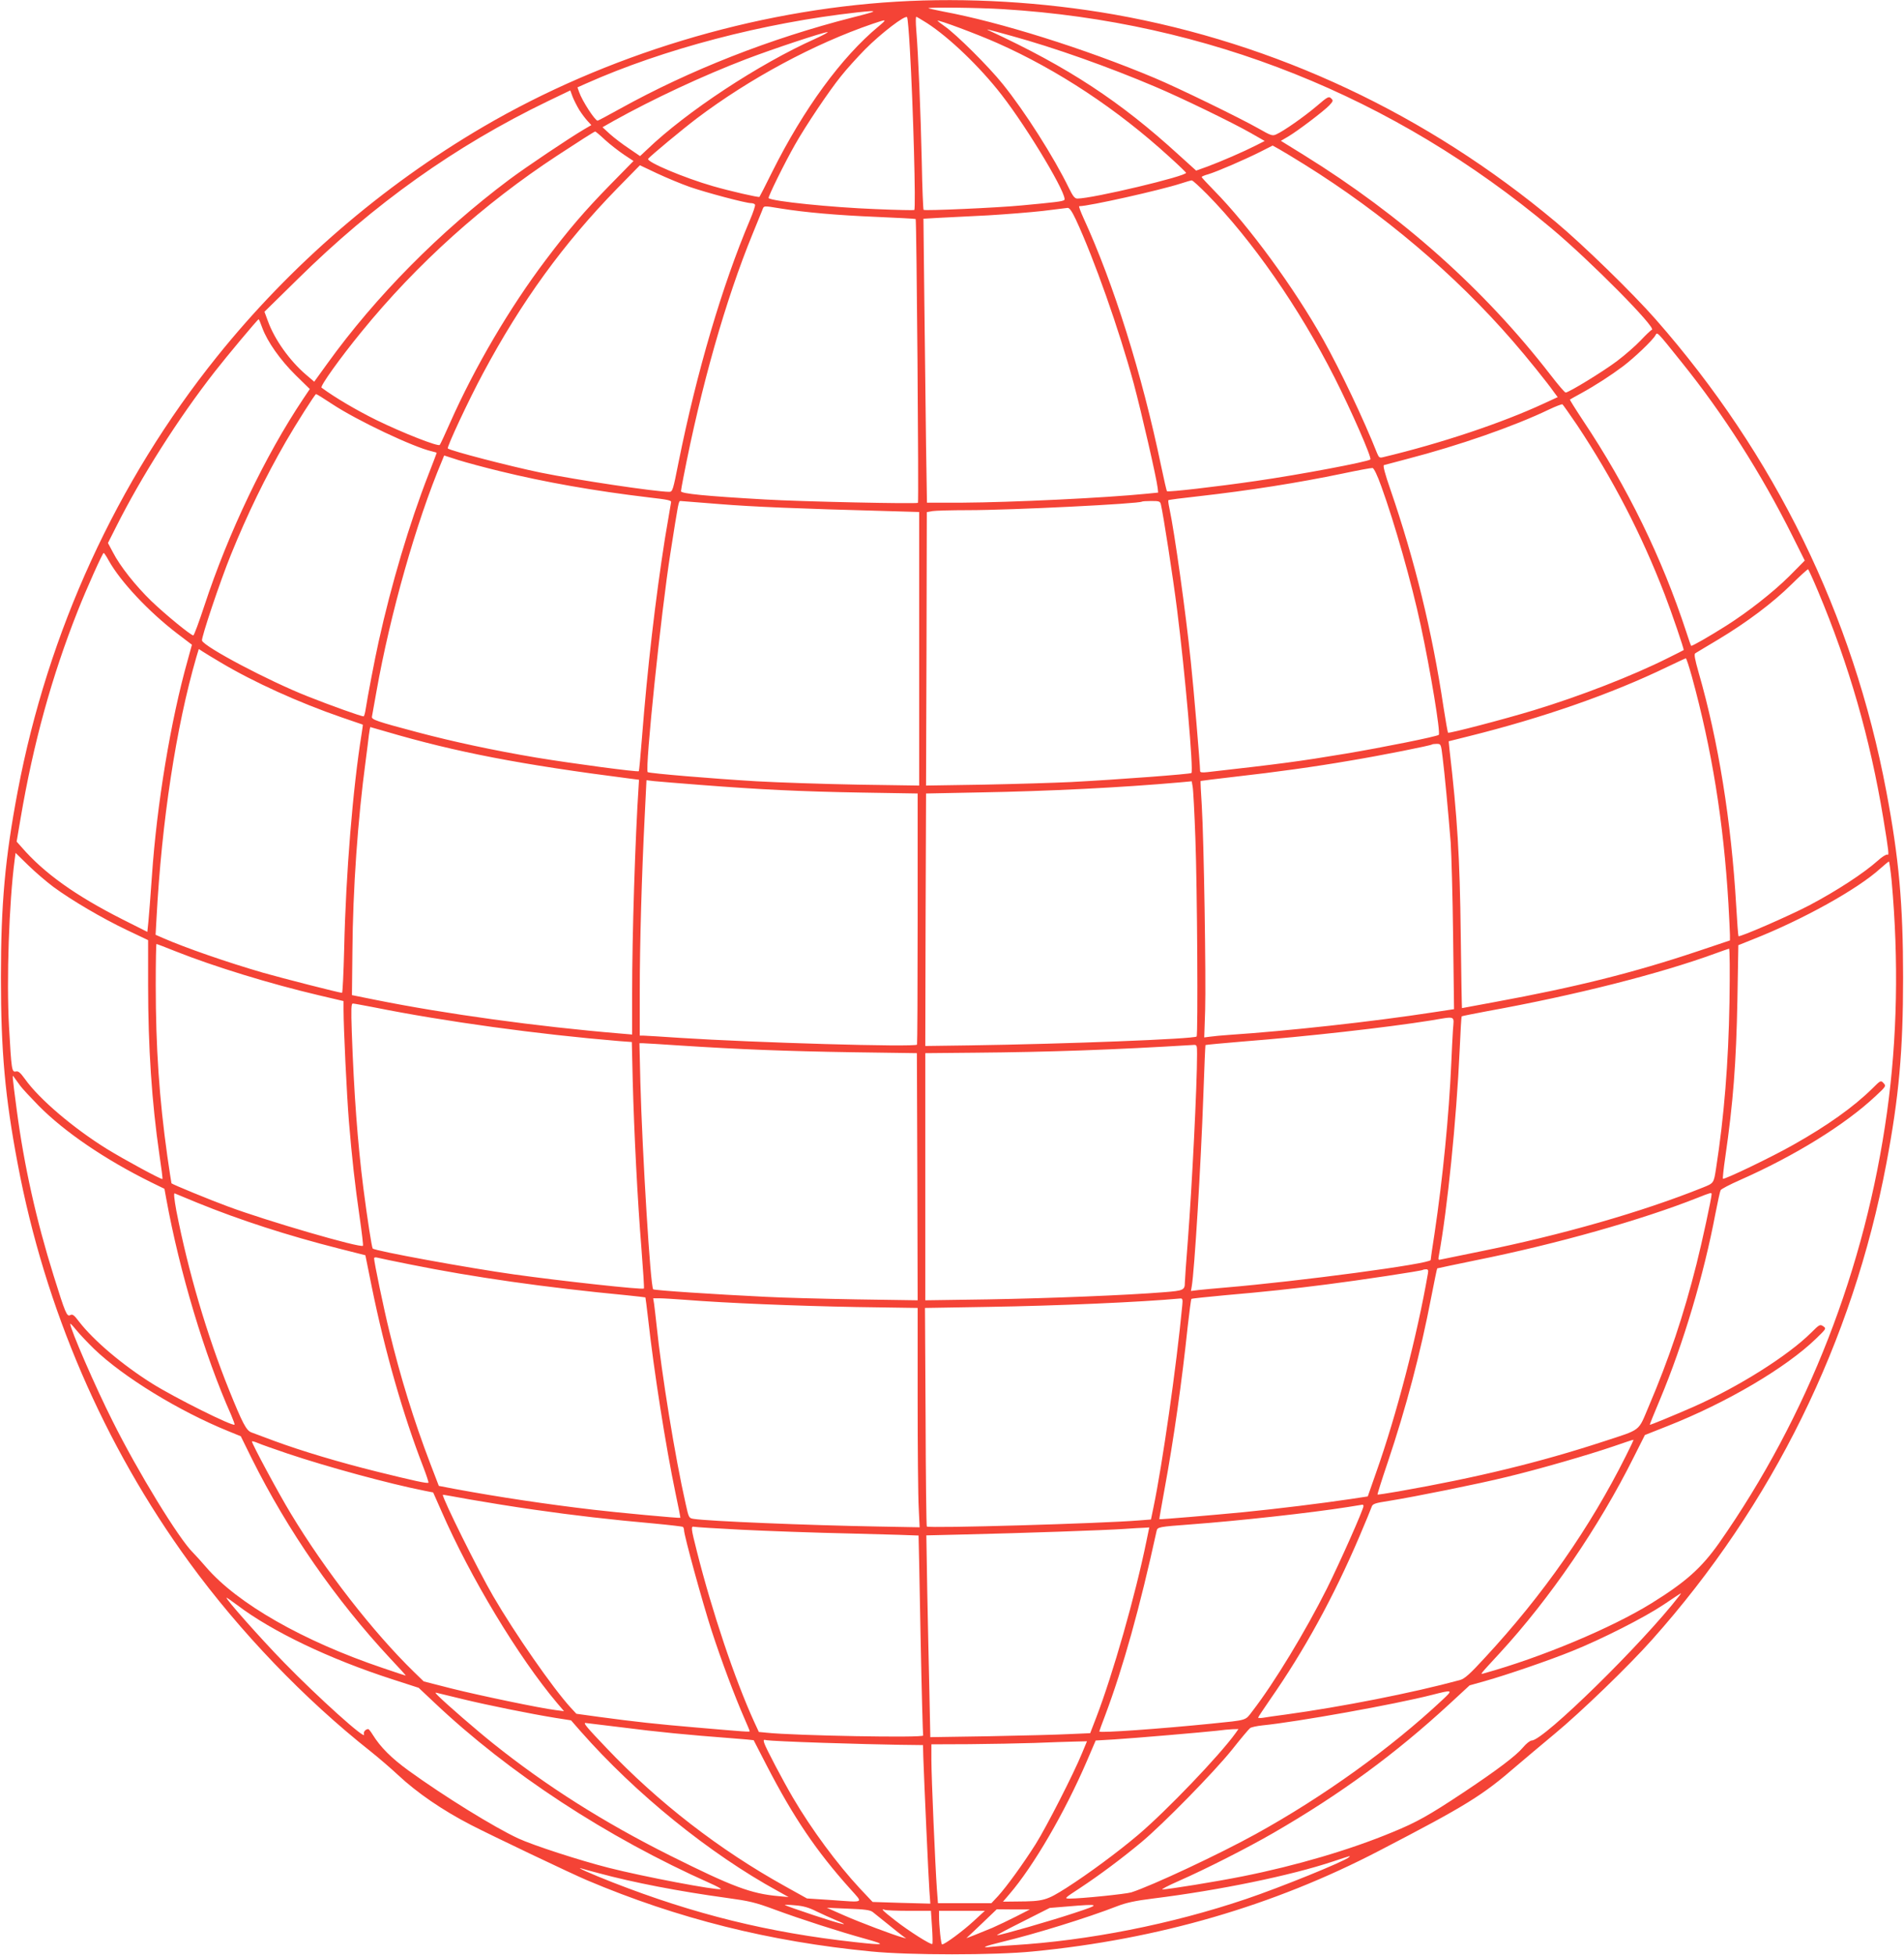 <?xml version="1.0" standalone="no"?>
<!DOCTYPE svg PUBLIC "-//W3C//DTD SVG 20010904//EN"
 "http://www.w3.org/TR/2001/REC-SVG-20010904/DTD/svg10.dtd">
<svg version="1.0" xmlns="http://www.w3.org/2000/svg"
 width="1247pt" height="1280pt" viewBox="0 0 1247 1280"
 preserveAspectRatio="xMidYMid meet">
<g transform="translate(0,1280) scale(0.1,-0.1)"
fill="#f44336" stroke="none">
<path d="M5870 12789 c-934 -56 -1901 -349 -2705 -819 -664 -389 -1262 -905
-1744 -1505 -657 -818 -1107 -1800 -1305 -2845 -83 -438 -110 -739 -110 -1220
0 -481 27 -782 110 -1220 178 -945 564 -1840 1124 -2609 331 -454 754 -895
1187 -1237 54 -43 134 -112 179 -154 125 -117 291 -231 479 -328 140 -72 656
-318 760 -362 593 -251 1197 -402 1860 -466 251 -25 809 -25 1060 0 819 79
1576 299 2269 660 572 297 674 360 901 557 50 43 160 135 245 206 171 141 488
447 640 618 788 883 1314 1951 1534 3115 83 438 110 739 110 1220 0 481 -27
782 -110 1220 -218 1155 -731 2203 -1511 3090 -150 171 -477 489 -653 636
-845 707 -1833 1171 -2892 1359 -469 82 -965 112 -1428 84z m700 -49 c1337
-82 2558 -570 3590 -1434 257 -215 690 -653 659 -665 -8 -3 -41 -35 -74 -70
-33 -35 -103 -96 -156 -136 -92 -69 -315 -205 -335 -205 -6 0 -51 53 -101 118
-432 558 -973 1040 -1612 1436 l-152 94 46 27 c62 36 233 166 270 204 27 29
28 33 13 47 -15 15 -23 11 -95 -51 -79 -67 -215 -163 -265 -185 -24 -11 -34
-8 -116 39 -120 68 -526 266 -679 330 -459 193 -1015 367 -1388 436 -49 10
-92 19 -94 21 -8 8 328 4 489 -6z m-985 -54 c-541 -138 -1066 -344 -1528 -600
-75 -42 -140 -76 -143 -76 -17 0 -101 129 -121 187 l-11 31 56 25 c507 226
1164 398 1777 466 146 16 141 10 -30 -33z m374 -206 c22 -379 40 -1044 29
-1055 -2 -2 -116 0 -253 6 -288 11 -680 51 -701 72 -6 6 106 233 174 352 69
122 222 350 299 445 37 47 109 126 158 176 106 107 266 229 276 211 4 -7 12
-100 18 -207z m112 169 c147 -95 348 -288 489 -470 177 -228 440 -670 410
-689 -14 -9 -55 -14 -280 -35 -155 -15 -628 -36 -641 -29 -3 2 -9 144 -12 316
-7 321 -23 705 -36 861 -4 48 -4 87 0 87 3 0 35 -19 70 -41z m-316 -21 c-243
-201 -491 -540 -697 -952 -44 -89 -82 -163 -84 -165 -5 -5 -189 37 -304 70
-188 54 -437 159 -425 179 9 15 230 198 320 266 345 260 767 487 1150 618 95
32 97 32 40 -16z m775 -109 c399 -177 789 -435 1130 -747 58 -52 106 -99 108
-103 9 -21 -612 -169 -712 -169 -17 0 -29 15 -55 68 -99 204 -290 504 -434
682 -93 116 -306 327 -380 378 -26 18 -47 35 -47 36 0 10 264 -89 390 -145z
m95 46 c281 -77 638 -204 939 -332 169 -71 511 -237 628 -304 l91 -52 -59 -30
c-81 -41 -224 -103 -315 -137 l-75 -27 -115 104 c-383 350 -723 573 -1239 812
-32 14 -17 11 145 -34z m-1286 -19 c-371 -166 -845 -479 -1100 -724 l-47 -44
-73 50 c-41 27 -96 69 -124 94 l-49 45 74 42 c257 143 582 295 867 404 170 65
504 176 533 177 8 0 -28 -20 -81 -44z m-1545 -466 c16 -25 40 -57 54 -72 l25
-27 -48 -28 c-103 -61 -376 -244 -490 -329 -454 -340 -874 -764 -1191 -1204
l-86 -119 -55 47 c-107 92 -205 230 -248 349 l-23 62 217 213 c502 495 1032
872 1636 1164 l150 72 15 -41 c9 -23 29 -62 44 -87z m169 -196 c34 -31 90 -74
124 -97 l62 -41 -152 -155 c-170 -174 -271 -292 -422 -492 -238 -315 -465
-702 -626 -1064 -34 -77 -65 -144 -69 -148 -11 -12 -241 78 -415 163 -128 63
-273 148 -359 212 -12 8 122 195 261 365 364 447 801 839 1285 1156 139 91
239 155 246 156 2 1 32 -24 65 -55z m4582 -162 c511 -318 986 -720 1362 -1154
89 -102 227 -273 271 -336 l24 -32 -89 -41 c-276 -128 -673 -261 -1054 -352
-23 -6 -28 -3 -40 26 -87 220 -240 542 -352 742 -191 341 -487 745 -713 975
-46 47 -84 88 -84 91 0 3 19 12 43 18 59 18 235 94 337 145 l85 43 45 -25 c25
-14 99 -59 165 -100z m-4027 -146 c107 -37 366 -106 401 -106 11 0 23 -4 26
-10 3 -5 -12 -51 -34 -102 -181 -427 -348 -994 -467 -1585 -36 -182 -39 -193
-61 -193 -86 0 -603 77 -843 126 -195 40 -592 143 -607 158 -8 8 136 316 230
491 253 473 527 850 880 1212 l148 151 112 -53 c62 -29 158 -69 215 -89z
m3388 -48 c295 -300 602 -742 834 -1199 110 -217 246 -527 235 -537 -15 -15
-458 -99 -750 -141 -253 -37 -575 -74 -582 -67 -3 2 -20 78 -39 168 -125 600
-310 1190 -508 1621 -19 42 -32 77 -28 77 63 0 532 105 667 149 33 11 65 20
70 20 6 1 51 -41 101 -91z m-2793 -93 c162 -26 367 -44 628 -55 139 -6 255
-12 256 -14 6 -6 21 -1852 15 -1858 -9 -8 -769 8 -1002 22 -387 22 -550 38
-550 54 0 6 7 45 15 86 116 600 278 1170 455 1601 28 68 56 136 62 152 12 32
4 31 121 12z m1933 -72 c121 -261 282 -717 379 -1073 52 -194 150 -621 157
-685 l3 -30 -70 -7 c-278 -28 -891 -57 -1212 -59 l-232 0 -6 378 c-2 208 -7
626 -11 929 l-6 552 104 6 c57 3 200 10 318 16 118 7 280 20 360 29 80 10 153
19 162 20 12 1 28 -21 54 -76z m-5328 -710 c33 -90 117 -209 218 -309 l93 -91
-43 -64 c-249 -372 -491 -878 -648 -1356 -35 -106 -67 -193 -72 -193 -16 0
-181 135 -275 225 -103 100 -205 228 -252 320 l-32 60 53 105 c164 327 407
710 646 1016 77 99 282 344 288 344 2 0 13 -26 24 -57z m9296 -225 c273 -339
519 -724 725 -1136 l81 -162 -102 -103 c-106 -105 -272 -235 -413 -324 -109
-69 -226 -136 -229 -131 -2 1 -16 41 -31 88 -160 488 -386 951 -678 1388 -49
74 -87 135 -85 136 2 2 35 20 73 41 93 51 195 117 275 177 73 55 196 172 212
203 13 22 6 30 172 -177z m-8839 -273 c165 -109 534 -283 654 -310 17 -4 31
-8 31 -10 0 -2 -24 -65 -54 -142 -125 -321 -243 -718 -326 -1093 -25 -111 -75
-374 -85 -442 -4 -27 -10 -48 -14 -48 -16 0 -218 72 -366 131 -254 100 -676
323 -692 365 -6 17 118 387 190 564 108 266 223 502 358 737 65 113 192 313
199 313 4 0 51 -29 105 -65z m8154 -138 c235 -354 421 -713 573 -1107 45 -116
129 -362 125 -366 -1 -1 -48 -25 -103 -52 -231 -116 -576 -250 -879 -342 -197
-60 -555 -153 -561 -147 -3 3 -16 78 -30 168 -74 495 -189 963 -347 1422 -36
103 -51 160 -43 162 6 2 74 20 151 40 339 88 699 213 930 324 44 21 84 36 88
34 4 -3 47 -64 96 -136z m-7054 -302 c294 -72 617 -129 978 -172 123 -14 146
-19 142 -32 -2 -9 -20 -115 -40 -236 -62 -394 -115 -848 -151 -1310 -9 -115
-18 -212 -20 -214 -7 -7 -434 50 -671 89 -280 47 -549 105 -775 165 -272 72
-306 84 -302 103 2 9 15 82 29 162 90 509 262 1115 429 1511 l15 37 93 -30
c51 -16 174 -49 273 -73z m5772 -100 c86 -237 198 -629 258 -910 63 -292 131
-703 118 -716 -12 -11 -365 -82 -609 -123 -305 -51 -428 -67 -906 -121 -35 -4
-48 -2 -48 7 0 40 -43 552 -61 718 -33 320 -106 843 -140 1002 -6 27 -9 51 -7
53 2 3 87 14 189 25 345 39 661 89 954 150 99 21 186 37 194 36 9 0 32 -48 58
-121z m-4337 -115 c222 -18 513 -30 1103 -46 l207 -6 0 -896 0 -895 -402 6
c-222 4 -520 14 -663 22 -288 17 -705 52 -713 60 -19 18 88 1050 149 1435 53
337 53 340 66 340 4 0 118 -9 253 -20z m2893 -2 c15 -61 80 -480 106 -688 52
-410 109 -1057 94 -1071 -8 -7 -468 -42 -789 -59 -105 -5 -362 -13 -570 -17
l-379 -6 3 895 2 895 38 7 c20 3 125 6 232 6 287 0 1124 42 1139 56 2 2 30 4
62 4 51 0 57 -2 62 -22z m-6892 -366 c77 -139 264 -338 450 -480 l96 -73 -28
-102 c-111 -394 -202 -943 -234 -1412 -9 -126 -19 -261 -23 -298 l-7 -68 -165
83 c-306 155 -512 302 -658 471 l-33 37 26 153 c83 488 203 926 374 1357 58
147 163 380 170 380 3 0 18 -22 32 -48z m11197 -205 c202 -481 340 -961 426
-1482 37 -224 39 -248 27 -240 -6 3 -35 -14 -63 -40 -92 -82 -268 -197 -448
-292 -134 -70 -456 -210 -464 -202 -2 2 -9 92 -15 199 -32 552 -117 1080 -246
1527 -25 88 -31 120 -22 126 7 4 74 45 150 90 187 112 360 242 481 362 56 55
104 99 108 98 3 -2 33 -67 66 -146z m-10463 -464 c216 -129 515 -264 791 -359
76 -26 140 -48 140 -48 1 -1 -2 -26 -7 -56 -58 -359 -104 -917 -115 -1415 -4
-157 -10 -285 -14 -285 -17 0 -388 95 -515 131 -235 68 -512 164 -658 228
l-48 21 6 107 c34 638 128 1252 261 1711 l16 53 26 -17 c15 -10 68 -42 117
-71z m9635 -90 c132 -481 208 -952 240 -1488 5 -93 10 -186 10 -206 l0 -36
-212 -71 c-418 -140 -794 -234 -1327 -332 -117 -22 -215 -40 -216 -40 -1 0 -5
215 -8 478 -6 509 -22 772 -74 1218 l-5 51 128 32 c491 122 940 279 1304 455
63 30 118 56 121 56 4 0 21 -53 39 -117z m-8554 -362 c463 -136 885 -217 1604
-309 l55 -7 -2 -35 c-23 -346 -43 -984 -43 -1369 l0 -264 -82 7 c-539 45
-1140 128 -1594 219 l-159 32 3 285 c3 408 35 864 87 1250 8 63 18 139 21 168
4 28 8 52 9 52 1 0 47 -13 101 -29z m6922 -168 c13 -102 37 -357 53 -558 5
-77 13 -354 16 -616 l6 -476 -139 -21 c-395 -61 -953 -122 -1329 -147 -49 -3
-108 -9 -129 -12 l-39 -5 6 178 c6 209 -8 1107 -22 1339 -6 88 -9 160 -8 162
2 1 104 14 227 28 266 30 520 65 757 106 193 32 525 98 532 105 2 2 16 4 31 4
27 0 28 -2 38 -87z m-4858 -182 c387 -30 649 -43 1053 -50 l367 -6 0 -819 c0
-450 -2 -821 -4 -825 -11 -18 -1072 13 -1550 44 -121 8 -230 15 -243 15 l-23
0 0 288 c0 316 13 764 32 1141 l12 243 50 -6 c28 -3 166 -14 306 -25z m3239
-351 c12 -316 18 -1286 8 -1296 -16 -16 -858 -49 -1485 -58 l-292 -4 2 827 3
826 350 7 c456 8 930 32 1315 66 l75 7 6 -35 c4 -19 12 -172 18 -340z m-7480
-316 c121 -89 319 -205 478 -281 l143 -68 0 -295 c0 -405 24 -766 74 -1110 13
-85 22 -157 20 -159 -5 -6 -252 128 -364 197 -218 135 -443 326 -536 457 -31
43 -44 54 -60 50 -27 -6 -29 10 -45 295 -17 306 0 807 37 1091 l6 45 83 -81
c46 -45 120 -108 164 -141z m12040 39 c47 -521 37 -1031 -30 -1513 -142 -1024
-520 -1994 -1100 -2822 -116 -164 -218 -255 -442 -394 -263 -163 -725 -356
-1097 -459 -28 -8 -36 -18 103 133 327 355 649 825 877 1282 l73 145 149 59
c388 153 776 382 972 572 67 65 68 66 47 81 -21 14 -25 12 -79 -42 -152 -151
-476 -355 -772 -486 -126 -55 -283 -120 -285 -117 -1 2 29 76 67 166 153 365
287 815 363 1217 15 77 30 146 34 153 3 7 60 37 126 66 360 159 690 363 889
550 68 63 70 66 52 85 -18 19 -19 19 -74 -36 -122 -120 -293 -242 -517 -368
-139 -79 -453 -230 -461 -222 -2 2 4 64 15 138 52 359 72 615 80 1037 l6 354
95 38 c327 129 687 329 835 464 28 25 53 45 56 46 3 0 11 -57 18 -127z
m-11237 -462 c252 -100 617 -212 936 -287 l162 -38 0 -56 c0 -121 21 -556 35
-730 20 -240 39 -413 71 -633 14 -98 24 -181 21 -183 -16 -16 -629 162 -886
258 -117 43 -360 143 -368 151 -1 2 -13 81 -27 177 -53 377 -76 714 -76 1121
0 148 2 269 5 269 2 0 60 -22 127 -49z m10175 -333 c-7 -399 -35 -747 -88
-1088 -15 -96 -14 -96 -87 -125 -395 -159 -926 -311 -1462 -419 -124 -25 -236
-48 -249 -51 -22 -6 -23 -4 -17 27 55 298 115 886 136 1347 5 118 11 216 13
217 2 2 78 17 168 34 570 103 1128 244 1494 378 44 16 84 30 89 31 5 0 6 -146
3 -351z m-8877 -33 c463 -93 1076 -177 1606 -221 l82 -6 6 -257 c9 -338 31
-775 57 -1095 11 -142 19 -260 16 -262 -9 -9 -539 49 -847 92 -301 42 -914
154 -929 170 -6 6 -35 193 -61 394 -38 298 -62 626 -76 1023 -5 154 -4 187 7
187 8 0 70 -12 139 -25z m7066 -147 c-3 -46 -8 -144 -11 -218 -15 -342 -56
-757 -110 -1118 -14 -89 -25 -166 -25 -171 0 -25 -863 -140 -1350 -181 -69 -6
-146 -13 -172 -16 l-48 -6 5 29 c18 102 60 794 76 1248 6 182 13 332 14 333 2
2 111 12 242 23 423 33 945 92 1233 138 169 28 153 35 146 -61z m-5061 -103
c385 -25 688 -37 1125 -44 l425 -6 3 -809 2 -809 -402 6 c-222 4 -491 11 -598
17 -331 16 -725 42 -732 49 -18 16 -71 883 -84 1354 l-6 257 23 0 c13 0 123
-7 244 -15z m3385 -57 c0 -206 -33 -862 -60 -1215 -11 -139 -20 -265 -20 -280
0 -49 -9 -53 -136 -63 -247 -20 -753 -40 -1151 -47 l-413 -6 0 809 0 809 323
3 c487 4 911 19 1435 51 21 1 22 -3 22 -61z m-7707 -207 c15 -20 69 -78 120
-130 170 -172 436 -353 738 -502 l86 -42 12 -66 c87 -477 251 -1025 425 -1415
14 -33 24 -61 22 -63 -12 -13 -389 175 -538 268 -195 122 -384 282 -480 406
-33 44 -43 51 -58 43 -22 -12 -32 12 -109 259 -113 361 -193 718 -241 1081
-32 243 -31 238 -17 216 7 -10 25 -35 40 -55z m1161 -766 c275 -112 589 -214
925 -299 l174 -44 42 -208 c86 -422 205 -838 339 -1183 20 -52 34 -96 32 -98
-7 -7 -97 13 -336 72 -250 62 -493 135 -670 200 -69 26 -138 51 -153 57 -34
12 -59 61 -146 276 -147 365 -268 777 -346 1175 -14 77 -18 117 -11 114 6 -3
74 -31 150 -62z m9916 57 c0 -24 -63 -316 -99 -458 -84 -333 -179 -618 -313
-932 -71 -167 -44 -147 -298 -230 -416 -136 -828 -236 -1340 -326 -74 -13
-136 -22 -138 -21 -2 2 28 97 67 212 120 357 214 713 285 1082 20 102 37 186
39 187 1 1 117 25 257 54 523 105 1085 264 1450 409 83 33 90 35 90 23z
m-8520 -461 c411 -83 881 -150 1415 -201 66 -7 121 -13 122 -14 1 -1 9 -65 18
-142 38 -343 115 -832 179 -1139 19 -88 33 -161 32 -162 -3 -4 -420 35 -571
53 -307 36 -619 83 -901 135 l-110 21 -56 146 c-108 283 -195 565 -268 866
-37 150 -100 454 -100 478 0 6 9 8 23 4 12 -3 110 -24 217 -45z m6662 -58
c-70 -405 -206 -928 -339 -1303 l-55 -157 -112 -17 c-187 -28 -480 -64 -701
-86 -198 -19 -548 -49 -552 -46 -1 1 14 87 33 191 62 336 115 712 153 1073 11
95 21 175 24 178 2 3 101 13 218 24 257 22 460 44 669 71 200 25 624 89 629
95 2 2 12 4 21 4 13 0 16 -6 12 -27z m-4862 -173 c262 -21 730 -40 1118 -47
l402 -6 0 -591 c0 -325 3 -648 7 -718 l6 -127 -274 5 c-458 8 -1112 35 -1206
50 -31 5 -32 6 -52 97 -69 303 -158 851 -191 1172 -6 55 -13 117 -16 138 l-6
37 44 0 c23 0 99 -5 168 -10z m3253 -37 c-38 -400 -131 -1047 -189 -1324 l-16
-77 -77 -6 c-240 -20 -1378 -53 -1391 -40 -3 3 -7 326 -8 718 l-4 713 418 7
c443 7 998 31 1255 55 14 1 16 -7 12 -46z m-7127 -284 c191 -184 557 -408 880
-539 l81 -33 72 -146 c235 -472 550 -926 907 -1309 58 -61 104 -112 101 -112
-2 0 -69 22 -148 49 -525 177 -955 423 -1160 662 -30 35 -68 77 -85 94 -93 91
-362 531 -527 862 -112 222 -277 602 -277 636 0 5 17 -13 39 -40 21 -26 74
-82 117 -124z m10033 -700 c-235 -470 -542 -910 -923 -1321 -100 -109 -134
-139 -164 -147 -313 -85 -778 -176 -1142 -226 -63 -8 -130 -18 -147 -21 -18
-3 -33 -2 -33 1 0 3 35 56 78 118 225 323 415 669 585 1067 41 96 77 184 81
196 6 18 21 24 114 38 174 28 589 112 768 156 213 51 544 147 704 202 69 24
126 43 128 42 2 -1 -20 -48 -49 -105z m-8764 14 c260 -87 659 -196 896 -243
l56 -11 54 -122 c189 -434 505 -957 757 -1256 l46 -54 -54 7 c-99 12 -502 96
-685 142 l-180 46 -63 61 c-269 262 -583 666 -807 1037 -79 130 -255 457 -255
473 0 3 17 -1 38 -10 20 -9 109 -40 197 -70z m1615 -367 c257 -37 498 -65 790
-91 96 -9 178 -19 182 -21 4 -3 8 -13 8 -22 0 -34 120 -470 180 -656 64 -197
153 -434 214 -573 20 -45 36 -84 36 -87 0 -6 -22 -4 -360 25 -245 21 -386 36
-630 69 l-145 20 -39 42 c-118 130 -364 484 -506 728 -100 172 -330 635 -330
664 0 1 80 -13 178 -31 97 -17 287 -48 422 -67z m5430 24 c0 -22 -154 -368
-239 -539 -141 -281 -345 -618 -488 -803 -49 -64 -28 -58 -273 -83 -328 -33
-730 -62 -730 -51 0 3 17 52 39 108 117 312 226 702 336 1205 6 26 12 27 225
43 310 23 784 75 1030 114 47 8 88 14 93 15 4 0 7 -4 7 -9z m-4075 -155 c160
-8 486 -20 724 -25 239 -6 436 -12 437 -13 0 -1 7 -294 13 -652 7 -357 15
-653 17 -657 10 -17 -847 -1 -1024 18 l-52 5 -31 67 c-127 279 -274 717 -374
1112 -40 158 -42 170 -17 164 9 -2 148 -11 307 -19z m2654 -72 c-73 -358 -221
-876 -330 -1159 l-39 -101 -138 -6 c-75 -4 -311 -10 -523 -14 l-386 -6 -6 294
c-4 162 -10 459 -14 660 l-6 367 249 6 c390 9 929 28 1044 36 58 4 119 8 136
8 l31 2 -18 -87z m3490 -360 c-244 -315 -889 -947 -967 -948 -11 0 -36 -20
-57 -45 -46 -55 -168 -147 -390 -295 -228 -151 -306 -195 -465 -260 -279 -116
-630 -219 -980 -289 -169 -34 -489 -86 -527 -86 -10 0 38 25 106 55 180 79
455 219 621 315 441 255 797 516 1155 846 l130 120 100 28 c148 42 422 136
570 196 195 78 476 221 600 304 61 41 112 75 114 75 2 1 -3 -7 -10 -16z
m-9446 -61 c228 -173 604 -353 1016 -486 l173 -56 102 -96 c488 -462 1128
-881 1808 -1184 43 -19 74 -36 69 -38 -28 -9 -509 82 -736 140 -189 48 -491
146 -591 192 -157 73 -483 274 -718 444 -113 82 -184 153 -235 235 -12 20 -26
37 -29 37 -19 -1 -34 -20 -28 -35 16 -43 -300 241 -524 471 -155 159 -390 424
-376 424 3 0 34 -22 69 -48z m7893 -622 c-339 -317 -777 -632 -1221 -877 -239
-132 -679 -338 -815 -382 -35 -11 -329 -41 -403 -41 -39 0 -38 1 69 71 127 84
273 193 399 298 141 117 479 462 594 606 57 72 110 135 118 141 7 6 43 14 81
18 228 23 861 136 1112 200 137 35 139 34 66 -34z m-6416 6 c169 -41 449 -97
602 -122 l108 -17 62 -71 c360 -409 845 -802 1293 -1047 l70 -39 -65 6 c-182
16 -303 62 -710 265 -438 219 -812 456 -1161 735 -110 88 -306 258 -359 311
-22 22 -23 24 -5 19 11 -3 85 -21 165 -40z m1043 -185 c231 -30 441 -50 717
-71 80 -6 145 -12 146 -13 0 -1 39 -76 86 -167 175 -338 324 -559 547 -807 85
-96 100 -88 -131 -72 l-153 10 -142 79 c-431 239 -831 548 -1173 908 -126 132
-151 162 -136 162 4 0 111 -13 239 -29z m4019 -38 c-105 -146 -451 -507 -637
-665 -132 -112 -327 -256 -471 -348 -130 -82 -148 -88 -322 -89 l-93 -1 41 48
c159 184 365 539 509 874 l57 133 120 7 c143 9 583 47 674 57 36 5 82 9 103
10 l38 1 -19 -27z m-2707 -63 c187 -6 412 -12 500 -13 l160 -2 2 -80 c6 -171
34 -794 40 -874 l6 -84 -189 5 -189 6 -83 88 c-148 159 -317 387 -439 595 -65
111 -179 327 -188 358 -6 21 -5 23 16 18 13 -3 177 -11 364 -17z m1702 -67
c-54 -133 -233 -483 -304 -596 -83 -131 -189 -277 -246 -340 l-44 -47 -175 0
-175 0 -7 93 c-11 154 -36 735 -36 845 l0 102 248 1 c136 1 328 5 427 8 99 4
217 8 262 9 l82 2 -32 -77z m1748 -682 c-28 -27 -452 -199 -675 -274 -488
-165 -1033 -272 -1525 -302 -55 -3 -120 -8 -145 -11 -72 -9 -41 5 71 32 220
53 560 158 755 234 59 23 118 36 239 51 433 54 895 149 1175 242 124 41 116
39 105 28z m-4912 -105 c225 -61 526 -119 834 -161 152 -21 188 -29 320 -78
171 -63 413 -141 593 -191 140 -39 127 -43 -70 -21 -565 62 -1052 182 -1587
391 -138 54 -258 107 -200 90 9 -3 59 -17 110 -30z m1425 -250 c37 -18 93 -43
124 -56 112 -46 46 -31 -139 30 -103 34 -190 65 -193 68 -3 2 28 2 68 -2 53
-4 91 -15 140 -40z m1686 -11 c-153 -51 -481 -145 -504 -145 -7 0 69 40 167
89 l178 90 110 9 c226 19 229 16 49 -43z m-1318 7 c12 -10 55 -44 96 -77 40
-33 85 -68 98 -78 l25 -18 -25 7 c-57 15 -280 99 -384 145 l-111 49 140 -6
c109 -4 145 -9 161 -22z m238 8 l143 0 7 -106 c4 -59 5 -109 2 -111 -8 -8
-155 85 -243 154 -81 63 -99 81 -67 69 9 -3 80 -6 158 -6z m701 -37 c-49 -25
-119 -58 -155 -74 -79 -33 -177 -72 -170 -67 3 2 48 45 102 96 l96 92 109 -1
108 0 -90 -46z m-279 -31 c-68 -63 -188 -152 -206 -152 -7 0 -20 120 -20 187
l0 33 150 0 150 0 -74 -68z"/>
</g>
</svg>
